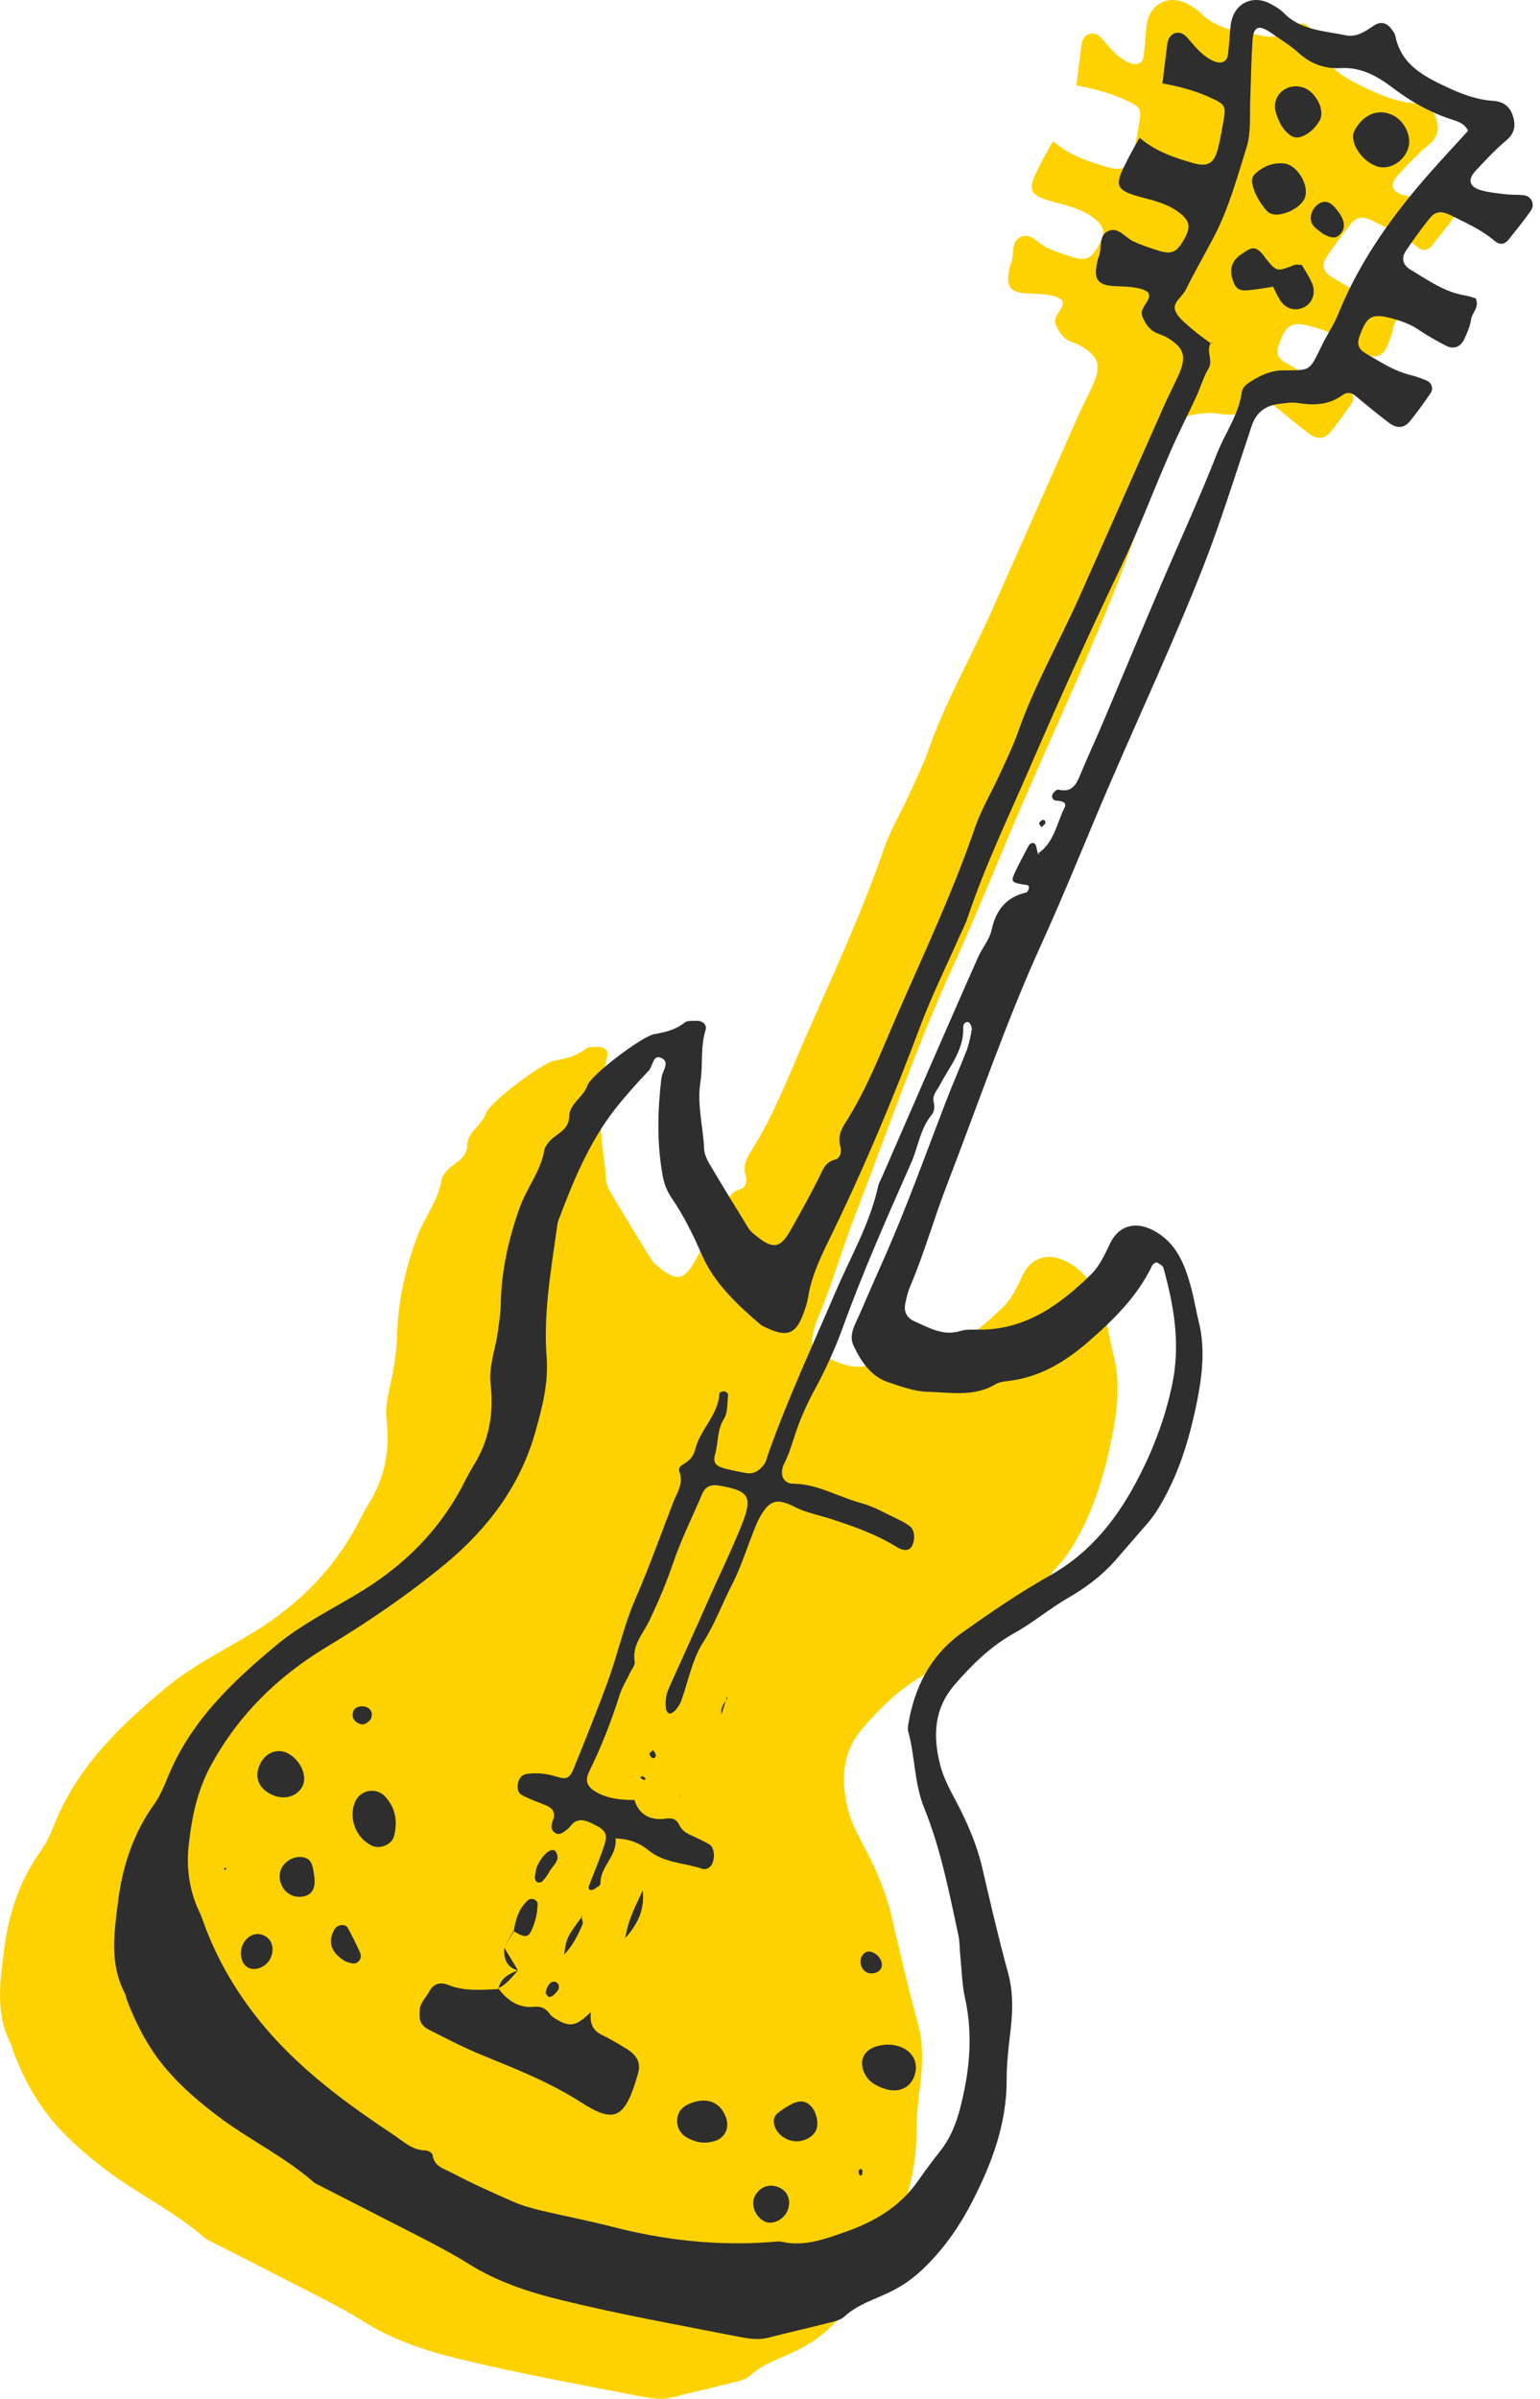 <?xml version="1.0" encoding="UTF-8"?> <svg xmlns="http://www.w3.org/2000/svg" width="194" height="302" viewBox="0 0 194 302" fill="none"> <path d="M132.649 17.782C134.689 19.537 137.043 20.32 139.397 21.009C141.5 21.635 142.316 21.134 142.818 19.035C143.132 17.751 143.351 16.467 143.571 15.151C143.791 13.742 143.571 13.428 142.159 12.771C140.15 11.8 138.016 11.204 135.599 10.766C135.819 9.012 136.007 7.351 136.227 5.691C136.321 5.002 136.666 4.376 137.357 4.25C138.079 4.094 138.612 4.595 139.02 5.096C139.962 6.192 140.872 7.32 142.284 7.915C143.194 8.291 143.916 8.009 144.073 7.101C144.136 6.568 144.167 6.067 144.23 5.535C144.324 4.626 144.324 3.686 144.513 2.778C145.046 0.303 147.431 -0.73 149.691 0.554C150.256 0.867 150.852 1.212 151.292 1.682C153.52 3.937 156.533 3.968 159.326 4.564C160.707 4.845 161.837 4.062 162.936 3.311C163.846 2.684 164.725 2.966 165.29 3.843C165.447 4.062 165.635 4.282 165.698 4.532C166.482 8.604 169.809 10.045 173.042 11.549C174.737 12.301 176.494 12.896 178.346 13.021C179.695 13.115 180.543 13.71 180.951 15.026C181.327 16.279 181.139 17.25 180.041 18.158C178.628 19.349 177.373 20.696 176.117 22.043C175.019 23.202 175.301 24.173 176.871 24.58C177.875 24.862 178.942 24.956 179.978 25.081C180.763 25.175 181.547 25.112 182.332 25.206C183.367 25.332 183.838 26.428 183.211 27.274C182.3 28.558 181.296 29.78 180.323 31.002C179.821 31.597 179.193 31.628 178.597 31.127C176.871 29.654 174.862 28.777 172.853 27.775C171.472 27.086 170.751 27.43 170.092 28.276C169.024 29.623 168.02 31.002 167.079 32.411C166.482 33.288 166.671 34.197 167.643 34.792C169.903 36.139 172.037 37.705 174.737 38.144C175.239 38.237 175.709 38.394 176.117 38.519C176.651 39.71 175.647 40.336 175.521 41.245C175.396 42.122 175.019 42.999 174.611 43.844C174.14 44.816 173.261 45.129 172.32 44.659C171.159 44.064 169.997 43.406 168.899 42.685C167.8 41.902 166.576 41.464 165.29 41.119C162.747 40.43 162.057 40.775 161.147 43.281C160.739 44.346 160.864 45.035 161.9 45.63C163.72 46.695 165.478 47.854 167.549 48.387C168.303 48.575 169.056 48.825 169.778 49.138C170.437 49.42 170.688 50.203 170.28 50.767C169.464 51.958 168.616 53.148 167.706 54.276C166.922 55.278 166.011 55.403 164.944 54.62C163.469 53.524 162.057 52.334 160.645 51.175C160.08 50.705 159.546 50.548 158.887 51.018C157.161 52.271 155.278 52.365 153.238 52.052C152.359 51.895 151.417 52.052 150.507 52.177C148.781 52.428 147.682 53.367 147.118 55.059C145.423 60.165 143.791 65.302 141.939 70.376C140.338 74.699 138.549 78.928 136.729 83.157C134.124 89.203 131.394 95.186 128.789 101.231C125.807 108.123 123.045 115.108 119.938 121.905C115.356 131.961 111.809 142.423 107.823 152.729C106.097 157.146 104.842 161.688 102.99 166.042C102.676 166.762 102.488 167.545 102.331 168.328C102.142 169.331 102.488 170.145 103.492 170.584C105.407 171.43 107.258 172.557 109.518 171.837C110.24 171.617 111.087 171.68 111.872 171.68C117.866 171.711 122.292 168.516 126.341 164.569C127.502 163.442 128.129 162.001 128.82 160.56C129.918 158.242 132.084 157.647 134.375 158.837C137.357 160.372 138.455 163.16 139.271 166.104C139.679 167.608 139.93 169.174 140.307 170.709C141.154 174.123 140.746 177.569 140.087 180.89C139.208 185.244 137.984 189.535 135.787 193.513C135.16 194.672 134.469 195.769 133.59 196.771C132.21 198.337 130.829 199.966 129.448 201.532C127.69 203.506 125.619 205.041 123.328 206.356C120.942 207.735 118.808 209.552 116.423 210.867C113.378 212.559 110.993 214.908 108.733 217.508C106.003 220.64 105.909 224.211 106.85 227.876C107.321 229.756 108.357 231.51 109.267 233.264C110.522 235.739 111.589 238.245 112.249 240.97C113.316 245.575 114.383 250.18 115.638 254.753C116.391 257.509 116.203 260.266 115.858 262.96C115.638 264.777 115.45 266.625 115.45 268.442C115.481 274.143 113.567 279.249 111.025 284.198C109.455 287.268 107.541 290.056 105.093 292.499C103.68 293.94 102.142 295.068 100.322 295.945C98.314 296.916 96.148 297.542 94.453 299.109C93.919 299.61 93.009 299.766 92.256 299.954C89.714 300.612 87.14 301.176 84.598 301.834C83.123 302.21 81.679 301.865 80.298 301.614C72.797 300.142 65.265 298.795 57.858 296.978C53.684 295.976 49.509 294.598 45.775 292.248C43.892 291.058 41.883 290.024 39.906 288.991C35.449 286.704 30.992 284.449 26.535 282.162C26.316 282.037 26.033 281.943 25.845 281.786C22.079 278.466 17.497 276.304 13.511 273.297C10.968 271.386 8.552 269.319 6.543 266.907C4.44 264.401 2.902 261.456 1.71 258.387C1.553 258.011 1.521 257.603 1.333 257.259C-0.581 253.531 -0.016 249.616 0.486 245.669C1.051 241.033 2.463 236.71 5.225 232.888C5.978 231.823 6.48 230.57 6.982 229.349C9.901 222.301 15.143 217.257 20.886 212.496C24.37 209.583 28.419 207.672 32.216 205.323C37.614 201.971 41.914 197.68 44.927 192.104C45.429 191.164 45.869 190.224 46.434 189.316C48.505 186.058 49.133 182.487 48.693 178.728C48.442 176.567 49.196 174.562 49.541 172.526C49.761 171.085 49.98 169.707 50.012 168.266C50.106 164.006 51.016 159.933 52.46 155.924C53.37 153.355 55.222 151.194 55.661 148.406C55.692 148.155 55.912 147.936 56.038 147.717C56.822 146.433 58.831 146.151 58.862 144.146C58.894 142.486 60.683 141.703 61.216 140.168C61.718 138.727 68.309 133.809 69.847 133.527C71.291 133.276 72.64 132.963 73.802 132.023C74.147 131.741 74.806 131.835 75.34 131.804C76.093 131.773 76.72 132.305 76.501 132.994C75.81 135.187 76.187 137.442 75.842 139.666C75.371 142.58 76.187 145.43 76.312 148.312C76.344 148.938 76.626 149.628 76.94 150.16C78.604 152.979 80.33 155.799 82.056 158.586C82.338 159.025 82.778 159.37 83.186 159.683C85.257 161.312 86.199 161.155 87.517 158.806C88.804 156.519 90.091 154.232 91.252 151.883C91.723 150.912 92.036 150.035 93.26 149.722C93.92 149.565 94.139 148.688 93.951 148.061C93.606 146.934 93.919 146.025 94.516 145.086C97.372 140.637 99.255 135.688 101.358 130.864C104.842 122.908 108.545 115.045 111.37 106.807C112.186 104.458 113.504 102.296 114.54 100.01C115.356 98.224 116.234 96.439 116.894 94.59C119.028 88.482 122.26 82.875 124.897 76.986C128.569 68.685 132.272 60.384 135.944 52.083C136.541 50.767 137.231 49.483 137.796 48.167C138.738 45.943 138.33 44.847 136.227 43.594C135.787 43.312 135.254 43.187 134.783 42.967C133.873 42.56 133.402 41.777 133.026 40.931C132.649 40.054 133.339 39.49 133.685 38.801C134.093 38.05 133.842 37.642 133.026 37.36C131.739 36.953 130.421 37.016 129.134 36.922C127.313 36.797 126.78 36.045 127.062 34.353C127.125 33.977 127.188 33.57 127.345 33.194C127.847 32.035 127.219 30.312 128.726 29.78C129.95 29.341 130.797 30.688 131.833 31.158C132.9 31.659 134.03 32.035 135.16 32.38C136.792 32.881 137.451 32.568 138.361 30.97C139.365 29.216 139.146 28.464 137.576 27.305C136.133 26.271 134.469 25.896 132.837 25.457C129.605 24.58 129.353 24.016 130.829 21.134C131.362 20.038 131.927 19.035 132.649 17.782Z" fill="#FED201"></path> <path d="M143.564 17.339C145.55 19.049 147.843 19.813 150.135 20.485C152.183 21.096 152.978 20.607 153.467 18.561C153.772 17.308 153.986 16.056 154.2 14.773C154.414 13.399 154.2 13.093 152.825 12.452C150.869 11.505 148.79 10.925 146.437 10.497C146.651 8.787 146.834 7.168 147.048 5.549C147.14 4.877 147.476 4.266 148.148 4.144C148.851 3.992 149.371 4.48 149.768 4.969C150.685 6.038 151.572 7.137 152.947 7.718C153.834 8.084 154.537 7.809 154.689 6.924C154.751 6.404 154.781 5.916 154.842 5.397C154.934 4.511 154.934 3.594 155.117 2.709C155.637 0.296 157.96 -0.712 160.161 0.54C160.711 0.846 161.292 1.182 161.719 1.64C163.89 3.839 166.824 3.869 169.544 4.45C170.889 4.725 171.989 3.961 173.059 3.228C173.946 2.617 174.802 2.892 175.352 3.747C175.505 3.961 175.688 4.175 175.749 4.419C176.513 8.39 179.753 9.795 182.901 11.261C184.552 11.994 186.264 12.574 188.067 12.696C189.381 12.788 190.207 13.368 190.604 14.651C190.971 15.873 190.787 16.82 189.717 17.706C188.342 18.866 187.119 20.18 185.897 21.493C184.827 22.623 185.102 23.57 186.63 23.967C187.608 24.242 188.648 24.333 189.656 24.456C190.42 24.547 191.185 24.486 191.949 24.578C192.957 24.7 193.416 25.769 192.805 26.593C191.918 27.846 190.94 29.037 189.993 30.228C189.503 30.808 188.892 30.839 188.311 30.35C186.63 28.915 184.674 28.06 182.718 27.082C181.373 26.41 180.67 26.746 180.028 27.571C178.989 28.884 178.011 30.228 177.094 31.603C176.513 32.458 176.697 33.344 177.644 33.924C179.845 35.237 181.923 36.764 184.552 37.192C185.041 37.284 185.499 37.436 185.897 37.559C186.416 38.719 185.438 39.33 185.316 40.216C185.194 41.071 184.827 41.926 184.43 42.751C183.971 43.698 183.115 44.003 182.198 43.545C181.067 42.965 179.937 42.323 178.867 41.621C177.797 40.857 176.605 40.43 175.352 40.094C172.876 39.422 172.203 39.758 171.317 42.201C170.92 43.24 171.042 43.912 172.051 44.492C173.823 45.53 175.535 46.66 177.552 47.18C178.286 47.363 179.02 47.607 179.723 47.913C180.364 48.188 180.609 48.951 180.212 49.501C179.417 50.662 178.592 51.822 177.705 52.922C176.941 53.899 176.055 54.021 175.015 53.258C173.579 52.189 172.203 51.028 170.828 49.898C170.278 49.44 169.758 49.287 169.116 49.745C167.435 50.967 165.601 51.059 163.615 50.753C162.759 50.6 161.842 50.753 160.955 50.875C159.274 51.12 158.204 52.036 157.654 53.685C156.004 58.664 154.414 63.673 152.611 68.621C151.052 72.836 149.31 76.959 147.537 81.083C145 86.978 142.341 92.811 139.804 98.706C136.9 105.426 134.211 112.237 131.185 118.865C126.722 128.669 123.268 138.87 119.386 148.919C117.705 153.226 116.483 157.655 114.679 161.9C114.374 162.603 114.19 163.366 114.037 164.13C113.854 165.107 114.19 165.901 115.168 166.329C117.033 167.154 118.836 168.253 121.037 167.551C121.74 167.337 122.565 167.398 123.329 167.398C129.167 167.428 133.477 164.313 137.42 160.465C138.551 159.365 139.162 157.96 139.835 156.555C140.904 154.295 143.013 153.714 145.245 154.875C148.148 156.372 149.218 159.09 150.013 161.961C150.41 163.427 150.655 164.954 151.022 166.451C151.847 169.78 151.449 173.14 150.808 176.378C149.952 180.623 148.76 184.808 146.62 188.687C146.009 189.817 145.336 190.886 144.481 191.863C143.136 193.39 141.791 194.978 140.446 196.506C138.734 198.43 136.717 199.926 134.486 201.209C132.163 202.553 130.084 204.325 127.761 205.607C124.796 207.257 122.473 209.548 120.273 212.083C117.614 215.137 117.522 218.619 118.439 222.192C118.897 224.025 119.906 225.735 120.792 227.446C122.015 229.859 123.054 232.302 123.696 234.96C124.735 239.449 125.775 243.939 126.997 248.399C127.731 251.086 127.547 253.774 127.211 256.401C126.997 258.172 126.814 259.974 126.814 261.746C126.844 267.305 124.98 272.283 122.504 277.109C120.976 280.102 119.111 282.821 116.727 285.203C115.352 286.608 113.854 287.708 112.081 288.563C110.125 289.51 108.016 290.121 106.365 291.648C105.846 292.136 104.959 292.289 104.226 292.472C101.75 293.114 99.244 293.664 96.768 294.305C95.331 294.672 93.925 294.336 92.58 294.091C85.275 292.656 77.939 291.342 70.726 289.571C66.661 288.593 62.596 287.25 58.958 284.959C57.124 283.798 55.168 282.79 53.243 281.782C48.902 279.553 44.562 277.354 40.222 275.124C40.008 275.002 39.733 274.91 39.549 274.757C35.882 271.52 31.419 269.412 27.537 266.48C25.061 264.617 22.708 262.601 20.752 260.249C18.704 257.806 17.206 254.935 16.044 251.942C15.892 251.575 15.861 251.178 15.678 250.842C13.813 247.207 14.363 243.389 14.852 239.541C15.403 235.021 16.778 230.806 19.468 227.079C20.201 226.041 20.69 224.819 21.18 223.628C24.022 216.756 29.127 211.838 34.72 207.196C38.113 204.355 42.056 202.492 45.754 200.201C51.011 196.933 55.199 192.749 58.133 187.312C58.622 186.396 59.05 185.479 59.6 184.594C61.618 181.417 62.229 177.935 61.801 174.27C61.556 172.163 62.29 170.208 62.626 168.223C62.84 166.818 63.054 165.474 63.085 164.069C63.176 159.915 64.063 155.944 65.469 152.035C66.355 149.53 68.159 147.423 68.587 144.704C68.617 144.46 68.831 144.246 68.953 144.032C69.717 142.78 71.674 142.505 71.704 140.55C71.735 138.932 73.477 138.168 73.997 136.671C74.486 135.266 80.904 130.471 82.402 130.196C83.808 129.952 85.122 129.646 86.253 128.73C86.59 128.455 87.231 128.547 87.751 128.516C88.485 128.486 89.096 129.005 88.882 129.677C88.21 131.815 88.576 134.014 88.24 136.183C87.782 139.023 88.576 141.803 88.699 144.613C88.729 145.223 89.004 145.895 89.31 146.415C90.93 149.164 92.611 151.912 94.292 154.631C94.567 155.058 94.995 155.394 95.392 155.7C97.41 157.288 98.327 157.135 99.611 154.845C100.864 152.615 102.117 150.385 103.248 148.095C103.706 147.148 104.012 146.292 105.204 145.987C105.846 145.834 106.06 144.979 105.876 144.368C105.54 143.269 105.846 142.383 106.427 141.467C109.208 137.13 111.042 132.304 113.09 127.6C116.483 119.842 120.089 112.176 122.84 104.143C123.635 101.852 124.919 99.745 125.927 97.515C126.722 95.774 127.578 94.033 128.22 92.231C130.298 86.275 133.446 80.808 136.014 75.066C139.59 66.972 143.197 58.878 146.773 50.784C147.354 49.501 148.026 48.249 148.576 46.966C149.493 44.797 149.096 43.728 147.048 42.507C146.62 42.232 146.101 42.109 145.642 41.896C144.756 41.499 144.297 40.735 143.93 39.91C143.564 39.055 144.236 38.505 144.572 37.833C144.97 37.1 144.725 36.703 143.93 36.428C142.677 36.031 141.393 36.093 140.14 36.001C138.367 35.879 137.848 35.146 138.123 33.496C138.184 33.13 138.245 32.733 138.398 32.366C138.887 31.236 138.276 29.556 139.743 29.037C140.935 28.609 141.76 29.923 142.769 30.381C143.808 30.87 144.908 31.236 146.009 31.572C147.598 32.061 148.24 31.755 149.127 30.198C150.105 28.487 149.891 27.754 148.362 26.624C146.956 25.616 145.336 25.25 143.747 24.822C140.599 23.967 140.354 23.417 141.791 20.607C142.31 19.538 142.861 18.561 143.564 17.339ZM130.787 107.564L131.001 107.533L130.726 107.472C132.805 106.098 133.11 103.654 134.119 101.638C134.425 101.027 133.783 100.844 133.202 100.814C132.743 100.814 132.438 100.478 132.56 100.081C132.652 99.775 133.141 99.347 133.324 99.409C135.036 99.836 135.586 98.767 136.106 97.484C137.145 95.01 138.276 92.567 139.315 90.093C141.607 84.656 143.869 79.219 146.192 73.783C148.546 68.254 151.083 62.787 153.283 57.167C154.292 54.571 156.034 52.25 156.432 49.379C156.523 48.737 157.074 48.31 157.654 47.974C158.877 47.21 160.161 46.63 161.597 46.63C165.296 46.599 164.868 46.813 166.671 43.178C167.313 41.926 168.108 40.735 168.627 39.422C171.378 32.672 175.566 26.899 180.364 21.493C181.893 19.782 183.452 18.102 184.949 16.453C184.46 15.537 183.727 15.323 182.993 15.079C180.303 14.223 177.858 12.88 175.566 11.139C173.671 9.703 171.562 8.42 168.902 8.573C166.916 8.695 165.143 8.054 163.615 6.679C162.575 5.732 161.353 4.999 160.191 4.175C158.541 3.045 157.899 3.289 157.777 5.183C157.624 7.596 157.593 10.039 157.501 12.452C157.41 14.498 157.624 16.636 157.043 18.53C155.851 22.317 154.812 26.166 152.978 29.709C151.786 31.969 150.502 34.199 149.371 36.489C148.943 37.375 147.659 38.078 148.057 39.116C148.393 40.002 149.34 40.674 150.074 41.346C150.838 42.018 151.694 42.598 152.489 43.209L152.58 43.117C151.816 44.156 152.917 45.347 152.214 46.447C151.572 47.516 151.236 48.798 150.685 49.959C149.616 52.28 148.424 54.571 147.415 56.923C145.306 61.718 143.472 66.666 141.21 71.37C137.206 79.708 133.416 88.138 129.748 96.599C127.058 102.829 124.093 108.969 121.923 115.444C121.648 116.299 121.22 117.093 120.853 117.918C119.203 121.675 117.369 125.37 115.932 129.188C112.479 138.443 108.627 147.545 104.287 156.402C103.217 158.601 102.209 160.801 101.811 163.244C101.689 164.008 101.444 164.741 101.169 165.474C100.252 167.917 99.183 168.345 96.737 167.245C96.401 167.092 96.004 166.94 95.729 166.695C92.794 164.16 89.982 161.564 88.393 157.929C87.323 155.455 86.131 153.043 84.603 150.813C84.022 149.958 83.655 149.011 83.472 147.972C82.738 143.91 82.83 139.817 83.319 135.755C83.411 134.9 84.358 133.831 83.472 133.281C82.249 132.548 82.28 134.167 81.76 134.747C80.263 136.335 78.795 137.954 77.451 139.665C74.18 143.88 72.193 148.736 70.329 153.684C70.237 153.928 70.207 154.173 70.176 154.448C69.412 159.915 68.434 165.351 68.862 170.88C69.106 174.178 68.281 177.294 67.425 180.318C65.53 187.037 61.465 192.443 56.116 196.872C51.348 200.812 46.274 204.264 40.986 207.44C34.965 211.105 30.105 215.839 26.651 222.101C24.909 225.247 24.206 228.545 23.808 231.966C23.441 234.898 23.777 237.831 25.061 240.579C25.459 241.374 25.703 242.259 26.039 243.084C28.087 248.276 31.144 252.919 34.903 256.951C39.182 261.532 44.287 265.258 49.544 268.74C50.797 269.565 51.928 270.726 53.64 270.726C53.946 270.726 54.465 271.062 54.496 271.306C54.679 272.772 55.993 273.047 56.91 273.536C59.386 274.849 61.984 276.01 64.552 277.14C65.713 277.659 66.966 277.995 68.189 278.3C71.185 279.003 74.211 279.583 77.175 280.347C83.686 282.027 90.288 282.76 97.012 282.271C97.532 282.24 98.052 282.118 98.541 282.24C101.322 282.851 103.859 281.904 106.396 281.019C110.094 279.736 113.365 277.842 115.657 274.544C116.544 273.291 117.461 272.039 118.408 270.848C119.631 269.321 120.364 267.58 120.884 265.686C122.107 261.043 122.626 256.401 121.587 251.636C121.19 249.895 121.159 248.063 120.976 246.291C120.884 245.405 120.915 244.489 120.731 243.634C119.57 238.258 118.53 232.821 116.452 227.69C115.168 224.575 115.291 221.154 114.404 217.947C114.343 217.703 114.374 217.428 114.404 217.183C115.168 212.449 117.216 208.387 121.159 205.577C124.796 202.981 128.525 200.446 132.438 198.247C137.573 195.314 140.935 190.916 143.533 185.815C145.398 182.181 146.804 178.393 147.659 174.331C148.729 169.261 147.904 164.435 146.559 159.609C146.467 159.334 146.039 159.09 145.734 158.937C145.611 158.876 145.245 159.121 145.153 159.304C143.289 163.213 140.293 166.146 137.053 168.956C134.058 171.552 130.848 173.445 126.875 173.873C126.386 173.934 125.805 174.026 125.408 174.27C122.657 175.919 119.661 175.278 116.758 175.217C115.138 175.156 113.487 174.545 111.928 174.026C109.697 173.293 108.474 171.399 107.527 169.414C106.854 168.039 107.771 166.665 108.322 165.382C109.239 163.275 110.156 161.137 111.103 159.029C114.098 152.34 116.544 145.468 119.172 138.657C119.998 136.488 120.945 134.381 121.77 132.243C122.076 131.418 122.259 130.532 122.412 129.646C122.473 129.341 122.229 128.791 122.015 128.7C121.587 128.547 121.312 128.974 121.343 129.372C121.434 132.212 119.6 134.289 118.408 136.58C118.011 137.374 117.369 137.863 117.644 138.87C117.766 139.298 117.675 140.001 117.4 140.306C115.932 142.047 115.688 144.307 114.832 146.292C111.776 153.195 108.719 160.067 106.151 167.184C105.143 169.933 103.89 172.651 102.484 175.217C101.536 176.988 100.741 178.821 100.13 180.684C99.733 181.906 99.366 183.128 98.785 184.258C98.143 185.571 98.632 186.793 99.947 186.793C103.003 186.823 105.571 188.442 108.413 189.206C110.125 189.664 111.714 190.611 113.334 191.374C113.793 191.588 114.251 191.863 114.649 192.168C115.229 192.657 115.321 193.848 114.863 194.673C114.526 195.253 113.823 195.314 112.876 194.704C110.339 193.146 107.557 192.168 104.745 191.252C103.187 190.733 101.536 190.458 100.008 189.664C97.776 188.534 96.86 188.931 95.668 191.099C95.362 191.649 95.148 192.26 94.903 192.84C94.017 195.101 93.283 197.422 92.183 199.56C90.96 201.912 90.074 204.416 88.607 206.707C87.201 208.876 86.712 211.655 85.795 214.19C85.703 214.434 85.55 214.648 85.428 214.862C85.275 215.076 85.122 215.29 84.939 215.442C84.756 215.595 84.481 215.778 84.328 215.717C84.144 215.687 83.93 215.381 83.9 215.198C83.778 214.282 83.869 213.396 84.236 212.571C85.978 208.723 87.721 204.874 89.432 200.995C90.777 197.972 92.244 194.978 93.467 191.894C94.842 188.412 94.353 187.679 90.655 187.037C89.646 186.854 88.882 187.068 88.454 188.076C87.231 190.977 85.795 193.818 84.786 196.811C83.961 199.224 82.952 201.606 81.852 203.928C81.057 205.638 79.59 207.043 79.957 209.212C80.018 209.639 79.59 210.128 79.376 210.586C78.948 211.502 78.368 212.388 78.062 213.365C77.023 216.664 75.769 219.871 74.241 222.987C73.599 224.3 73.997 225.033 75.341 225.735C76.748 226.468 78.276 226.591 79.804 226.621L79.896 226.56C80.477 228.454 81.913 229.187 83.716 228.973C84.633 228.851 85.184 228.942 85.581 229.767C85.917 230.531 86.62 230.867 87.323 231.172C88.026 231.508 88.729 231.814 89.371 232.211C89.982 232.577 90.105 233.829 89.707 234.654C89.432 235.204 88.882 235.418 88.454 235.265C86.192 234.501 83.686 234.562 81.699 232.944C80.629 232.058 79.315 231.508 77.542 231.447C77.787 233.677 75.586 234.96 75.647 237.128C75.647 237.311 75.341 237.525 75.127 237.647C74.914 237.8 74.669 237.953 74.455 237.953C74.18 237.953 74.088 237.678 74.211 237.372C74.852 235.693 75.555 234.043 76.106 232.363C76.595 230.867 76.289 230.409 74.822 229.676C73.722 229.126 72.682 228.729 71.765 230.012C71.704 230.103 71.582 230.195 71.49 230.286C70.971 230.653 70.451 231.203 69.809 230.653C69.381 230.317 69.412 229.767 69.626 229.248C70.084 228.148 69.565 227.568 68.587 227.202C67.639 226.835 66.661 226.468 65.775 226.01C65.285 225.766 65.163 225.247 65.224 224.666C65.316 223.964 65.683 223.414 66.386 223.323C67.669 223.139 68.923 223.292 70.176 223.689C71.368 224.056 71.765 223.872 72.254 222.681C73.783 218.894 75.341 215.106 76.717 211.258C77.878 208.02 78.612 204.6 79.987 201.423C81.73 197.422 83.197 193.329 84.756 189.267C85.245 187.984 86.162 186.793 85.581 185.266C85.428 184.899 85.673 184.563 86.07 184.349C86.773 183.952 87.354 183.372 87.537 182.608C88.118 180.012 90.502 178.18 90.624 175.4C90.624 175.309 91.052 175.125 91.236 175.156C91.45 175.186 91.755 175.461 91.725 175.614C91.602 176.622 91.694 177.813 91.205 178.607C90.319 180.012 90.502 181.57 90.105 183.005C89.768 184.166 90.135 184.563 91.388 184.899C92.244 185.113 93.131 185.296 94.017 185.449C95.056 185.632 95.759 185.052 96.279 184.319C96.554 183.922 96.646 183.372 96.829 182.883C99.274 176.011 102.361 169.414 105.234 162.694C107.13 158.265 109.605 154.05 110.645 149.255C110.736 148.889 110.95 148.553 111.103 148.186C113.182 143.391 115.291 138.596 117.369 133.8C119.325 129.341 121.251 124.912 123.238 120.453C123.757 119.292 124.674 118.254 124.919 117.063C125.469 114.558 126.753 112.939 129.29 112.359C129.442 112.328 129.626 111.931 129.626 111.718C129.626 111.412 129.351 111.412 129.076 111.382C127.486 111.137 127.333 110.985 127.792 109.977C128.311 108.816 128.953 107.686 129.534 106.556C129.717 106.189 130.115 105.945 130.42 106.281C130.634 106.739 130.634 107.197 130.787 107.564Z" fill="#2E2E2E"></path> <path d="M62.748 250.293C63.879 251.82 65.285 252.828 67.271 252.645C68.158 252.553 68.739 252.828 69.228 253.5C69.442 253.806 69.778 254.05 70.114 254.233C71.826 255.241 72.59 255.089 74.424 253.317C74.301 254.6 74.576 255.608 75.83 256.188C76.869 256.677 77.847 257.288 78.825 257.868C80.17 258.662 80.781 259.639 80.384 261.014C78.733 266.817 77.419 267.397 73.109 264.618C69.197 262.113 64.887 260.434 60.639 258.693C58.407 257.776 56.237 256.646 54.067 255.547C52.936 254.966 52.753 254.294 52.875 253.012C52.967 252.034 53.7 251.454 54.098 250.69C54.587 249.743 55.473 249.499 56.39 249.866C58.468 250.721 60.608 250.507 62.778 250.415L62.748 250.293Z" fill="#2E2E2E"></path> <path d="M163.982 33.344C164.379 34.017 164.868 34.749 165.235 35.544C165.785 36.704 165.418 37.987 164.471 38.567C163.309 39.27 161.964 38.965 161.231 37.743C160.895 37.224 160.65 36.643 160.375 36.093C159.458 36.246 158.572 36.399 157.716 36.49C156.829 36.582 155.912 36.765 155.454 35.666C154.965 34.536 154.873 33.436 155.79 32.489C156.035 32.214 156.402 32.001 156.707 31.787C157.716 31.054 158.235 31.084 159 31.94C159.183 32.123 159.305 32.367 159.458 32.55C160.834 34.23 160.834 34.23 163.095 33.344C163.279 33.283 163.554 33.344 163.982 33.344Z" fill="#2E2E2E"></path> <path d="M177.339 18.836C176.666 20.516 174.863 21.462 173.365 20.913C171.439 20.21 169.942 17.797 170.614 16.484C171.653 14.468 173.518 13.643 175.321 14.438C176.972 15.171 177.95 17.278 177.339 18.836Z" fill="#2E2E2E"></path> <path d="M164.348 24.975C163.798 26.258 161.352 27.388 160.099 26.9C159.885 26.808 159.641 26.655 159.488 26.441C158.663 25.464 158.021 24.395 157.746 23.112C157.623 22.562 157.837 22.104 158.235 21.768C159.243 20.883 160.405 20.455 161.75 20.577C163.431 20.73 165.02 23.418 164.348 24.975Z" fill="#2E2E2E"></path> <path d="M46.792 232.334C44.805 231.357 43.858 228.822 44.744 226.806C45.417 225.309 47.434 224.973 48.534 226.195C49.879 227.661 50.093 229.371 49.635 231.173C49.329 232.273 47.801 232.853 46.792 232.334Z" fill="#2E2E2E"></path> <path d="M110.858 262.753C110.155 262.417 109.513 262.051 109.085 261.348C108.046 259.638 108.688 258.019 110.644 257.561C111.408 257.378 112.142 257.347 112.906 257.53C114.801 257.958 115.779 259.516 115.229 261.226C114.74 262.814 113.273 263.517 111.561 262.998C111.347 262.937 111.102 262.845 110.858 262.753Z" fill="#2E2E2E"></path> <path d="M166.334 15.017C165.784 15.994 165.173 16.605 164.348 17.033C163.583 17.43 162.942 17.43 162.269 16.819C161.474 16.116 161.047 15.2 160.741 14.223C160.221 12.695 161.23 11.107 162.85 10.893C164.103 10.741 165.112 11.321 165.784 12.329C166.396 13.184 166.609 14.162 166.334 15.017Z" fill="#2E2E2E"></path> <path d="M34.139 225.889C32.519 225.095 32 223.628 32.764 222.071C33.467 220.635 34.964 220.055 36.248 220.727C37.837 221.552 38.754 223.567 38.113 224.85C37.44 226.225 35.698 226.683 34.139 225.889Z" fill="#2E2E2E"></path> <path d="M86.711 269.199C85.764 268.741 85.244 267.885 85.305 266.847C85.397 265.656 86.161 265.075 87.2 264.709C89.218 264.006 90.838 264.739 91.479 266.664C91.938 268.007 91.204 269.321 89.829 269.596C88.82 269.871 87.811 269.779 86.711 269.199Z" fill="#2E2E2E"></path> <path d="M102.789 268.22C102.331 269.167 101.017 269.747 99.855 269.534C98.663 269.32 97.654 268.373 97.502 267.334C97.41 266.785 97.593 266.296 98.021 265.991C98.51 265.593 99.06 265.258 99.611 264.952C100.436 264.494 101.322 264.341 102.086 265.074C102.881 265.868 103.187 267.334 102.789 268.22Z" fill="#2E2E2E"></path> <path d="M38.724 234.013C39.366 234.379 39.458 235.295 39.58 236.181C39.794 237.525 39.397 238.411 38.48 238.686C37.502 238.991 36.432 238.686 35.79 237.861C35.057 236.914 35.026 235.57 35.79 234.715C36.493 233.89 37.777 233.493 38.724 234.013Z" fill="#2E2E2E"></path> <path d="M96.401 279.705C95.209 279.186 94.537 277.628 95.056 276.559C95.668 275.276 96.951 274.818 98.235 275.429C99.305 275.948 99.702 277.17 99.183 278.361C98.694 279.461 97.349 280.102 96.401 279.705Z" fill="#2E2E2E"></path> <path d="M166.763 29.495C166.488 29.281 165.937 28.945 165.51 28.487C164.837 27.723 165.082 26.502 165.937 25.799C166.702 25.188 167.466 25.28 168.23 26.196C168.627 26.685 169.025 27.204 169.208 27.784C169.391 28.365 169.3 29.067 168.78 29.525C168.23 30.106 167.619 29.922 166.763 29.495Z" fill="#2E2E2E"></path> <path d="M34.047 246.597C33.497 247.666 32.091 248.215 31.174 247.666C30.319 247.146 30.074 245.68 30.685 244.611C31.235 243.634 32.336 243.206 33.253 243.664C34.323 244.184 34.628 245.405 34.047 246.597Z" fill="#2E2E2E"></path> <path d="M64.705 243.176C64.95 241.679 65.347 240.213 66.57 239.175C66.722 239.053 67.059 239.022 67.273 239.114C67.456 239.175 67.731 239.45 67.731 239.633C67.701 240.885 67.425 242.107 66.845 243.237C66.478 243.94 65.928 243.879 64.705 243.115V243.176Z" fill="#2E2E2E"></path> <path d="M43.583 246.964C41.688 245.895 41.199 244.428 42.177 242.84C42.513 242.29 43.491 242.168 43.797 242.688C44.286 243.573 44.744 244.49 45.172 245.406C45.386 245.864 45.631 246.353 45.264 246.811C44.744 247.483 44.133 247.086 43.583 246.964Z" fill="#2E2E2E"></path> <path d="M67.548 235.234C67.609 235.082 67.67 234.96 67.701 234.868C68.434 233.31 69.626 232.455 70.023 233.127C70.696 234.226 69.596 234.868 69.168 235.693C68.954 236.12 68.617 236.548 68.281 236.884C68.159 237.006 67.792 237.036 67.639 236.945C67.487 236.823 67.364 236.548 67.364 236.334C67.425 235.937 67.517 235.57 67.548 235.234Z" fill="#2E2E2E"></path> <path d="M80.965 237.954C81.179 240.031 80.69 241.833 78.764 244.002C79.192 241.314 80.262 239.695 80.965 237.954Z" fill="#2E2E2E"></path> <path d="M111.011 247.759C110.736 248.4 109.728 248.645 109.086 248.248C108.474 247.881 108.199 246.965 108.566 246.293C108.811 245.835 109.269 245.56 109.819 245.743C110.767 246.079 111.317 247.087 111.011 247.759Z" fill="#2E2E2E"></path> <path d="M73.232 241.252C73.293 241.587 73.477 241.985 73.385 242.259C72.804 243.634 72.132 244.978 71.062 246.077C71.368 243.939 71.368 243.939 73.385 241.19L73.232 241.252Z" fill="#2E2E2E"></path> <path d="M46.732 216.39C46.335 216.879 45.877 217.306 45.174 216.97C44.501 216.665 44.287 216.084 44.501 215.443C44.715 214.802 45.785 214.618 46.427 215.046C46.885 215.382 46.916 215.871 46.732 216.39Z" fill="#2E2E2E"></path> <path d="M69.137 251.423C68.984 251.24 68.709 251.026 68.74 250.873C68.77 250.537 68.923 250.171 69.137 249.865C69.351 249.56 69.718 249.346 70.085 249.56C70.451 249.774 70.482 250.201 70.299 250.537C69.993 250.934 69.718 251.362 69.137 251.423Z" fill="#2E2E2E"></path> <path d="M65.254 248.062C63.756 247.664 63.45 246.534 63.512 245.19C64.092 246.137 64.673 247.084 65.254 248.062C65.254 248.062 65.254 248.031 65.254 248.062Z" fill="#2E2E2E"></path> <path d="M131.674 103.685C131.521 103.837 131.369 103.99 131.216 104.143C131.094 103.99 130.88 103.776 130.91 103.654C130.941 103.471 131.185 103.257 131.369 103.227C131.613 103.196 131.735 103.41 131.674 103.685Z" fill="#2E2E2E"></path> <path d="M81.79 220.757C81.943 220.604 82.127 220.482 82.28 220.329C82.402 220.543 82.585 220.726 82.616 220.94C82.646 221.215 82.402 221.429 82.157 221.306C81.974 221.245 81.882 220.971 81.79 220.757Z" fill="#2E2E2E"></path> <path d="M62.78 250.414C63.055 249.04 64.094 248.49 65.255 248.062C64.491 248.887 63.819 249.834 62.749 250.323C62.749 250.292 62.78 250.414 62.78 250.414Z" fill="#2E2E2E"></path> <path d="M91.571 213.701C91.387 214.251 91.204 214.831 90.868 215.87C90.776 214.648 91.387 214.312 91.632 213.823L91.571 213.701Z" fill="#2E2E2E"></path> <path d="M108.567 273.841C108.475 273.841 108.292 273.902 108.292 273.872C108.231 273.688 108.108 273.474 108.169 273.291C108.261 273.016 108.506 272.986 108.628 273.23C108.689 273.413 108.597 273.658 108.567 273.841Z" fill="#2E2E2E"></path> <path d="M81.148 224.117C80.995 224.025 80.812 223.934 80.659 223.811C80.72 223.75 80.843 223.598 80.873 223.598C81.056 223.659 81.179 223.781 81.362 223.873C81.301 223.964 81.209 224.025 81.148 224.117Z" fill="#2E2E2E"></path> <path d="M85.641 226.103C85.855 225.98 86.069 225.889 86.313 225.767C86.13 225.858 85.916 225.95 85.732 226.041L85.641 226.103Z" fill="#2E2E2E"></path> <path d="M28.546 235.265L28.241 235.448L28.302 235.112L28.546 235.265Z" fill="#2E2E2E"></path> <path d="M64.675 243.084C64.277 243.786 63.91 244.489 63.513 245.161C63.91 244.489 64.308 243.848 64.705 243.176C64.705 243.176 64.675 243.084 64.675 243.084Z" fill="#2E2E2E"></path> <path d="M152.611 43.272L152.733 42.996L152.703 43.18L152.611 43.272Z" fill="#2E2E2E"></path> <path d="M91.633 213.793L91.357 213.701H91.572L91.633 213.793Z" fill="#2E2E2E"></path> <path d="M85.702 226.041L85.641 226.346V226.133L85.702 226.041Z" fill="#2E2E2E"></path> <path d="M79.772 226.836L79.834 226.53L79.864 226.775L79.772 226.836Z" fill="#2E2E2E"></path> <path d="M73.356 241.19L73.233 241.252C73.233 241.252 73.356 241.19 73.356 241.19Z" fill="#2E2E2E"></path> </svg> 